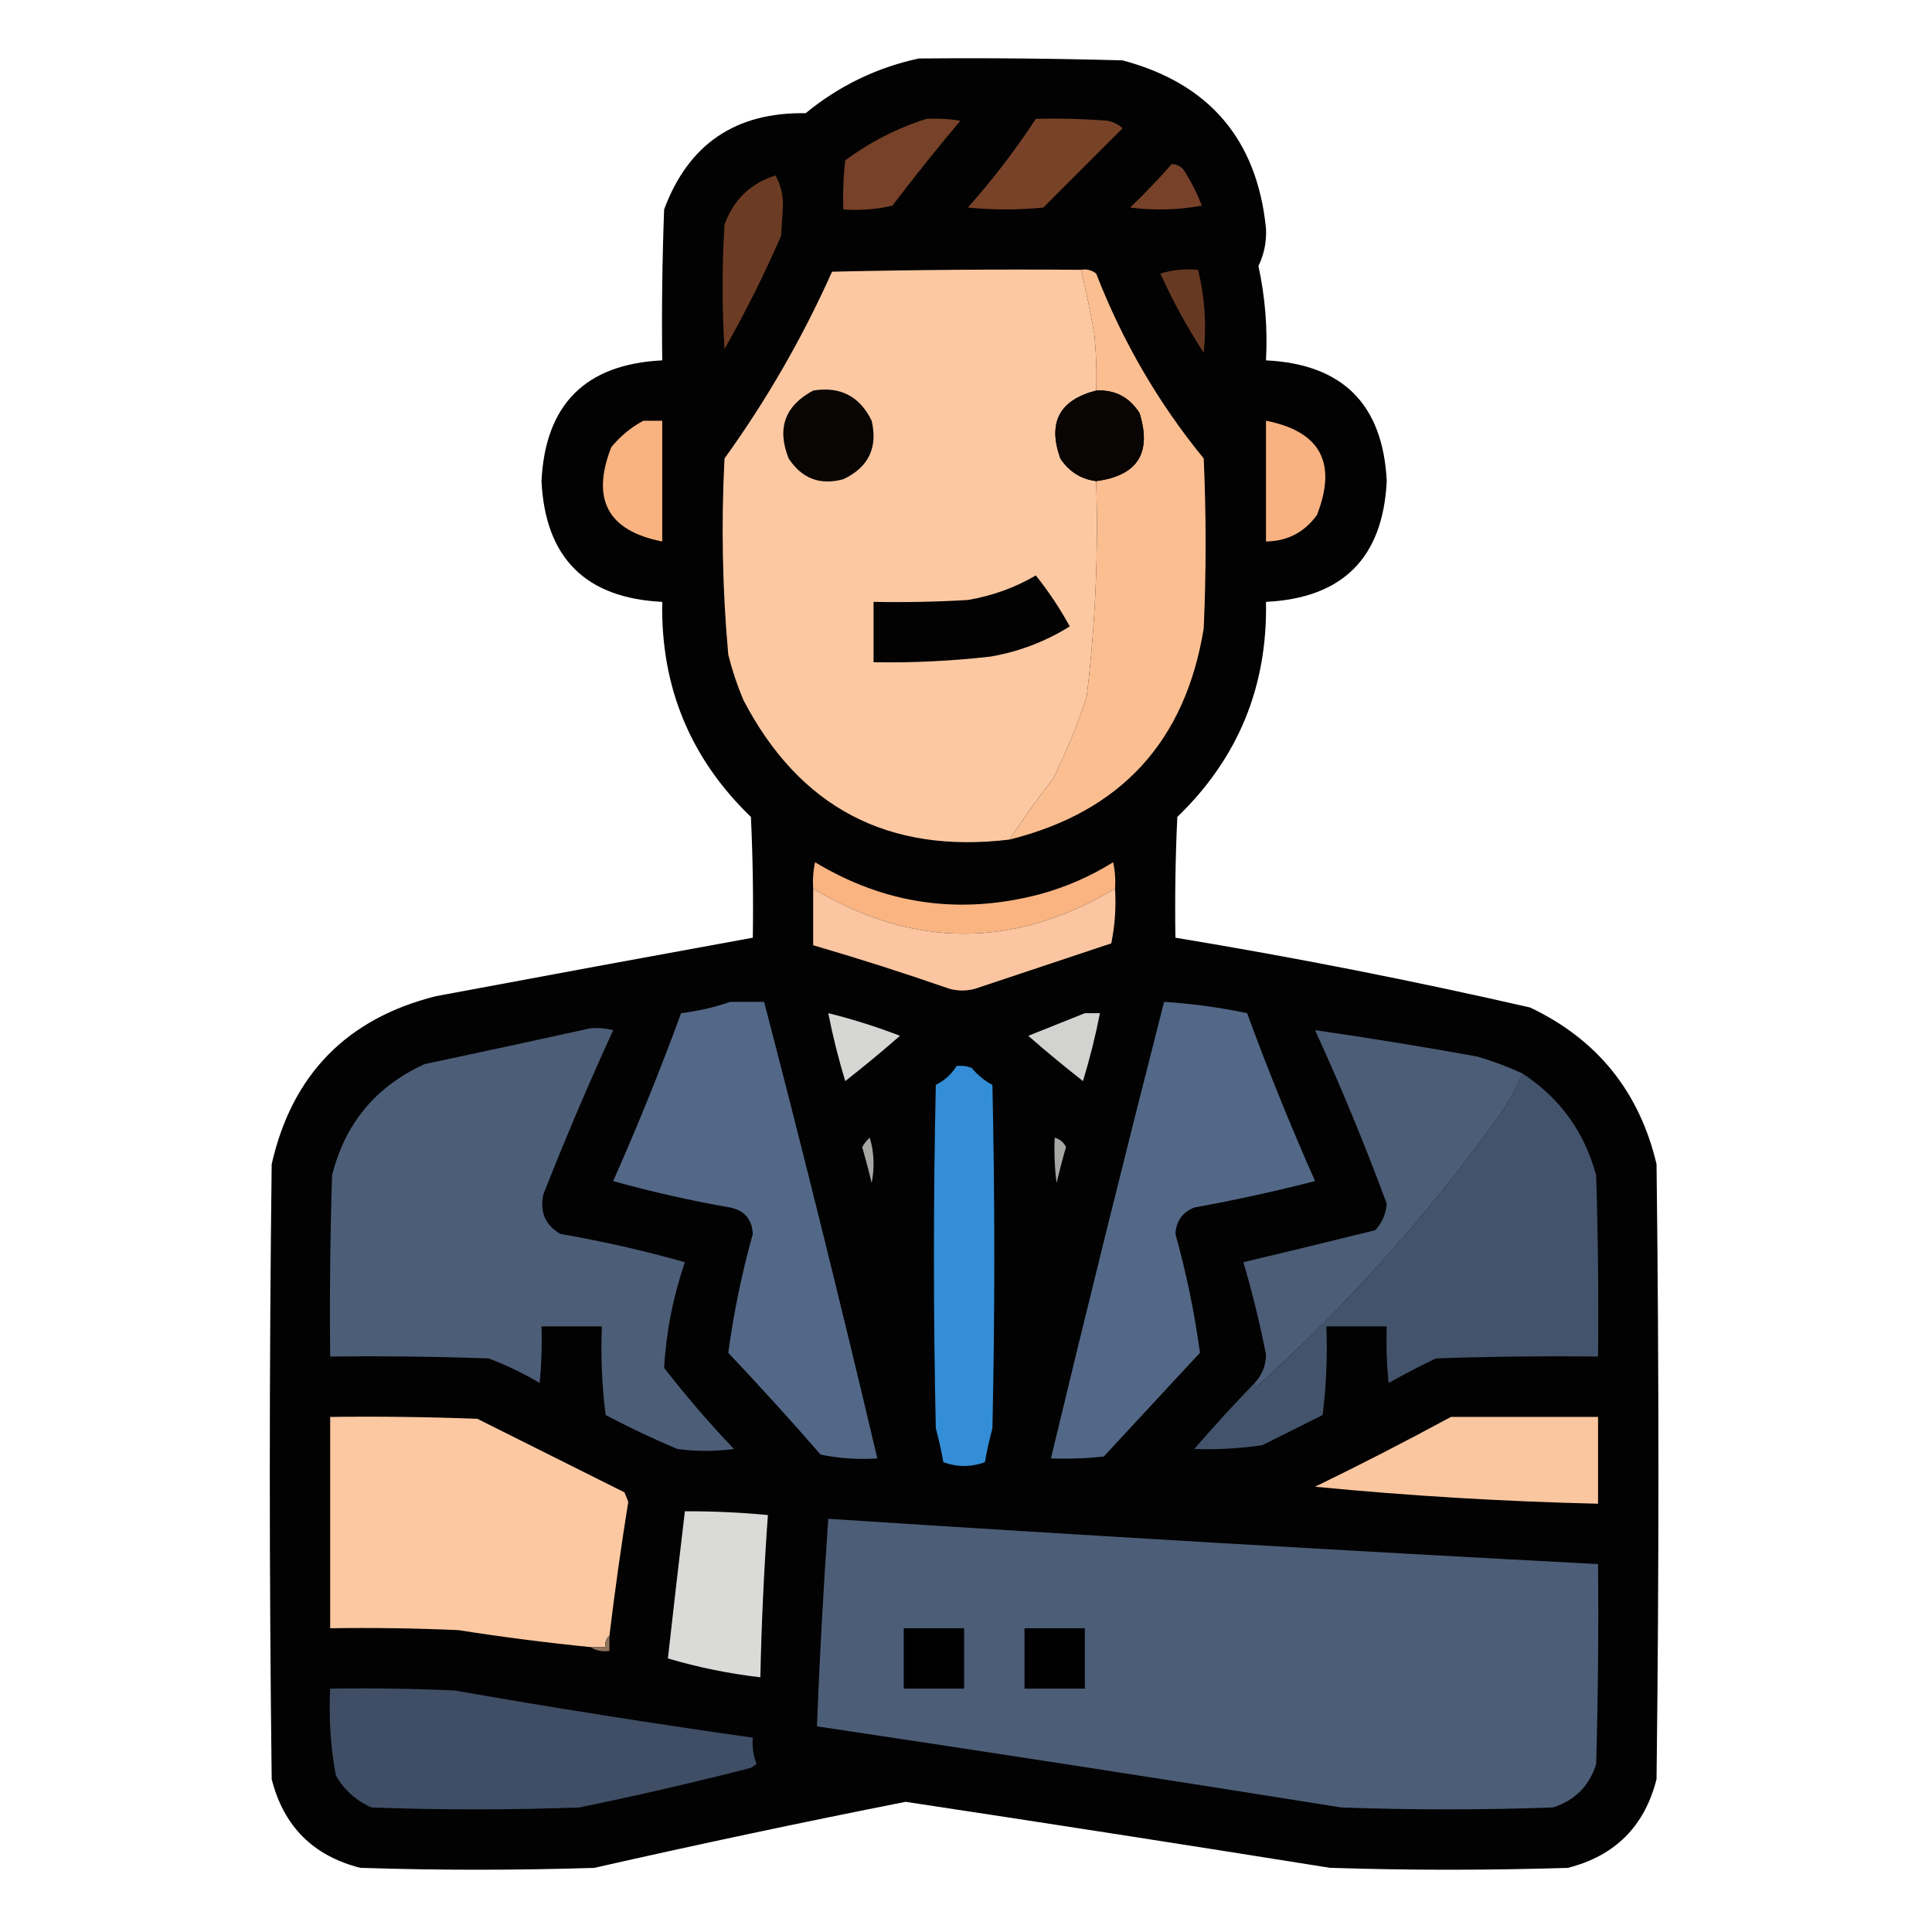 <?xml version="1.0" encoding="UTF-8"?>
<!DOCTYPE svg PUBLIC "-//W3C//DTD SVG 1.1//EN" "http://www.w3.org/Graphics/SVG/1.1/DTD/svg11.dtd">
<svg xmlns="http://www.w3.org/2000/svg" version="1.1" width="512px" height="512px" style="shape-rendering:geometricPrecision; text-rendering:geometricPrecision; image-rendering:optimizeQuality; fill-rule:evenodd; clip-rule:evenodd" xmlns:xlink="http://www.w3.org/1999/xlink">
<g><path style="opacity:0.989" fill="#010101" d="M 243.5,15.5 C 261.503,15.333 279.503,15.5 297.5,16C 320.45,22.113 333.117,36.946 335.5,60.5C 335.68,64.034 335.013,67.368 333.5,70.5C 335.284,78.715 335.951,87.048 335.5,95.5C 355.829,96.496 366.496,107.162 367.5,127.5C 366.496,147.838 355.829,158.504 335.5,159.5C 335.929,181.967 328.096,200.967 312,216.5C 311.5,227.161 311.333,237.828 311.5,248.5C 343.027,253.705 374.36,259.872 405.5,267C 423.285,275.456 434.452,289.289 439,308.5C 439.667,362.833 439.667,417.167 439,471.5C 435.833,484 428,491.833 415.5,495C 394.5,495.667 373.5,495.667 352.5,495C 315.024,489.004 277.524,483.171 240,477.5C 212.425,482.948 184.925,488.782 157.5,495C 136.833,495.667 116.167,495.667 95.5,495C 83,491.833 75.167,484 72,471.5C 71.333,417.167 71.333,362.833 72,308.5C 77.388,284.778 91.888,269.945 115.5,264C 143.5,258.766 171.5,253.6 199.5,248.5C 199.667,237.828 199.5,227.161 199,216.5C 182.904,200.967 175.071,181.967 175.5,159.5C 155.171,158.504 144.504,147.838 143.5,127.5C 144.504,107.162 155.171,96.496 175.5,95.5C 175.333,82.162 175.5,68.829 176,55.5C 182.437,38.191 194.937,29.691 213.5,30C 222.405,22.713 232.405,17.88 243.5,15.5 Z"/></g>
<g><path style="opacity:1" fill="#784229" d="M 274.5,31.5 C 280.842,31.334 287.175,31.5 293.5,32C 295.044,32.29 296.377,32.956 297.5,34C 290.5,41 283.5,48 276.5,55C 269.833,55.667 263.167,55.667 256.5,55C 263.123,47.556 269.123,39.723 274.5,31.5 Z"/></g>
<g><path style="opacity:1" fill="#764128" d="M 245.5,31.5 C 248.518,31.335 251.518,31.502 254.5,32C 248.31,39.356 242.31,46.856 236.5,54.5C 232.217,55.492 227.884,55.826 223.5,55.5C 223.334,51.154 223.501,46.821 224,42.5C 230.629,37.603 237.796,33.936 245.5,31.5 Z"/></g>
<g><path style="opacity:1" fill="#774129" d="M 310.5,43.5 C 312.017,43.511 313.184,44.177 314,45.5C 315.781,48.333 317.281,51.333 318.5,54.5C 312.193,55.664 305.859,55.831 299.5,55C 303.37,51.298 307.037,47.464 310.5,43.5 Z"/></g>
<g><path style="opacity:1" fill="#6c3b23" d="M 205.5,46.5 C 206.812,48.743 207.478,51.41 207.5,54.5C 207.333,57.167 207.167,59.833 207,62.5C 202.527,72.779 197.527,82.779 192,92.5C 191.333,81.5 191.333,70.5 192,59.5C 194.442,52.888 198.942,48.555 205.5,46.5 Z"/></g>
<g><path style="opacity:1" fill="#fcc8a2" d="M 286.5,71.5 C 287.814,77.095 288.98,82.762 290,88.5C 290.499,93.489 290.666,98.489 290.5,103.5C 280.755,105.989 277.588,111.989 281,121.5C 283.297,124.98 286.464,126.98 290.5,127.5C 291.115,146.58 290.281,165.58 288,184.5C 285.559,192.051 282.559,199.384 279,206.5C 274.923,211.73 271.09,217.064 267.5,222.5C 235.379,226.358 211.879,214.025 197,185.5C 195.36,181.608 194.027,177.608 193,173.5C 191.438,156.202 191.105,138.868 192,121.5C 203.156,106.029 212.656,89.529 220.5,72C 242.497,71.5 264.497,71.333 286.5,71.5 Z"/></g>
<g><path style="opacity:1" fill="#fbbe91" d="M 286.5,71.5 C 287.978,71.238 289.311,71.571 290.5,72.5C 297.462,90.441 306.962,106.774 319,121.5C 319.667,136.5 319.667,151.5 319,166.5C 314.156,196.51 296.99,215.177 267.5,222.5C 271.09,217.064 274.923,211.73 279,206.5C 282.559,199.384 285.559,192.051 288,184.5C 290.281,165.58 291.115,146.58 290.5,127.5C 301.446,126.053 305.279,120.053 302,109.5C 299.309,105.238 295.476,103.238 290.5,103.5C 290.666,98.489 290.499,93.489 290,88.5C 288.98,82.762 287.814,77.095 286.5,71.5 Z"/></g>
<g><path style="opacity:1" fill="#683922" d="M 307.5,72.5 C 310.625,71.521 313.958,71.187 317.5,71.5C 319.279,78.737 319.779,86.07 319,93.5C 314.616,86.727 310.783,79.727 307.5,72.5 Z"/></g>
<g><path style="opacity:1" fill="#080605" d="M 215.5,103.5 C 222.663,102.331 227.829,104.998 231,111.5C 232.668,118.665 230.168,123.832 223.5,127C 217.342,128.672 212.509,126.838 209,121.5C 205.82,113.532 207.987,107.532 215.5,103.5 Z"/></g>
<g><path style="opacity:1" fill="#080504" d="M 290.5,103.5 C 295.476,103.238 299.309,105.238 302,109.5C 305.279,120.053 301.446,126.053 290.5,127.5C 286.464,126.98 283.297,124.98 281,121.5C 277.588,111.989 280.755,105.989 290.5,103.5 Z"/></g>
<g><path style="opacity:1" fill="#f8b381" d="M 170.5,111.5 C 172.167,111.5 173.833,111.5 175.5,111.5C 175.5,122.167 175.5,132.833 175.5,143.5C 161.085,140.676 156.585,132.342 162,118.5C 164.441,115.546 167.275,113.213 170.5,111.5 Z"/></g>
<g><path style="opacity:1" fill="#f8b281" d="M 335.5,111.5 C 349.915,114.324 354.415,122.658 349,136.5C 345.64,141.096 341.14,143.429 335.5,143.5C 335.5,132.833 335.5,122.167 335.5,111.5 Z"/></g>
<g><path style="opacity:1" fill="#030202" d="M 274.5,152.5 C 277.849,156.676 280.849,161.176 283.5,166C 277.039,170.034 270.039,172.701 262.5,174C 252.2,175.181 241.867,175.681 231.5,175.5C 231.5,170.167 231.5,164.833 231.5,159.5C 239.84,159.666 248.173,159.5 256.5,159C 262.992,157.894 268.992,155.728 274.5,152.5 Z"/></g>
<g><path style="opacity:1" fill="#f9b482" d="M 295.5,235.5 C 268.809,251.419 242.142,251.419 215.5,235.5C 215.337,233.143 215.503,230.81 216,228.5C 234.542,239.696 254.375,242.529 275.5,237C 282.455,235.103 288.955,232.27 295,228.5C 295.497,230.81 295.663,233.143 295.5,235.5 Z"/></g>
<g><path style="opacity:1" fill="#fac5a0" d="M 215.5,235.5 C 242.142,251.419 268.809,251.419 295.5,235.5C 295.803,240.43 295.469,245.263 294.5,250C 282.5,254 270.5,258 258.5,262C 256.167,262.667 253.833,262.667 251.5,262C 239.574,257.858 227.574,254.024 215.5,250.5C 215.5,245.5 215.5,240.5 215.5,235.5 Z"/></g>
<g><path style="opacity:1" fill="#536887" d="M 193.5,265.5 C 196.5,265.5 199.5,265.5 202.5,265.5C 212.969,305.71 222.969,346.043 232.5,386.5C 227.456,386.827 222.456,386.494 217.5,385.5C 209.518,376.35 201.351,367.35 193,358.5C 194.435,347.917 196.601,337.417 199.5,327C 199.277,323.112 197.277,320.779 193.5,320C 182.98,318.164 172.646,315.831 162.5,313C 168.994,298.348 174.994,283.515 180.5,268.5C 185.052,267.943 189.385,266.943 193.5,265.5 Z"/></g>
<g><path style="opacity:1" fill="#536887" d="M 308.5,265.5 C 315.908,265.982 323.242,266.982 330.5,268.5C 336.006,283.515 342.006,298.348 348.5,313C 337.94,315.713 327.273,318.046 316.5,320C 313.365,321.266 311.698,323.599 311.5,327C 314.399,337.417 316.565,347.917 318,358.5C 309.5,367.667 301,376.833 292.5,386C 287.845,386.499 283.179,386.666 278.5,386.5C 288.201,346.096 298.201,305.762 308.5,265.5 Z"/></g>
<g><path style="opacity:1" fill="#d6d6d4" d="M 219.5,268.5 C 225.948,270.094 232.282,272.094 238.5,274.5C 233.799,278.609 228.965,282.609 224,286.5C 222.19,280.556 220.69,274.556 219.5,268.5 Z"/></g>
<g><path style="opacity:1" fill="#d2d2d0" d="M 287.5,268.5 C 288.833,268.5 290.167,268.5 291.5,268.5C 290.31,274.556 288.81,280.556 287,286.5C 282.035,282.609 277.201,278.609 272.5,274.5C 277.59,272.476 282.59,270.476 287.5,268.5 Z"/></g>
<g><path style="opacity:1" fill="#4c5d77" d="M 156.5,272.5 C 158.527,272.338 160.527,272.505 162.5,273C 155.948,287.319 149.781,301.819 144,316.5C 142.989,321.149 144.489,324.649 148.5,327C 159.672,328.933 170.672,331.433 181.5,334.5C 178.381,343.633 176.547,352.967 176,362.5C 181.793,369.961 187.959,377.128 194.5,384C 189.5,384.667 184.5,384.667 179.5,384C 173.046,381.273 166.712,378.273 160.5,375C 159.518,367.253 159.185,359.42 159.5,351.5C 154.167,351.5 148.833,351.5 143.5,351.5C 143.666,356.511 143.499,361.511 143,366.5C 138.698,363.933 134.198,361.766 129.5,360C 115.504,359.5 101.504,359.333 87.5,359.5C 87.333,343.497 87.5,327.497 88,311.5C 91.413,297.751 99.58,287.917 112.5,282C 127.306,278.87 141.973,275.704 156.5,272.5 Z"/></g>
<g><path style="opacity:1" fill="#4c5d77" d="M 403.5,284.5 C 401.548,289.061 399.048,293.395 396,297.5C 377.534,322.973 356.534,346.307 333,367.5C 332.601,367.272 332.435,366.938 332.5,366.5C 334.452,364.422 335.452,361.922 335.5,359C 333.892,350.734 331.892,342.567 329.5,334.5C 341.17,331.732 352.837,328.899 364.5,326C 366.27,324.033 367.27,321.7 367.5,319C 361.752,303.421 355.418,288.088 348.5,273C 362.818,275.062 377.152,277.395 391.5,280C 395.645,281.214 399.645,282.714 403.5,284.5 Z"/></g>
<g><path style="opacity:1" fill="#338ed7" d="M 253.5,282.5 C 254.873,282.343 256.207,282.51 257.5,283C 259.043,284.878 260.876,286.378 263,287.5C 263.667,317.833 263.667,348.167 263,378.5C 262.206,381.471 261.539,384.471 261,387.5C 257.333,388.833 253.667,388.833 250,387.5C 249.461,384.471 248.794,381.471 248,378.5C 247.333,348.167 247.333,317.833 248,287.5C 250.328,286.336 252.162,284.67 253.5,282.5 Z"/></g>
<g><path style="opacity:1" fill="#43536b" d="M 403.5,284.5 C 413.416,290.985 419.916,299.985 423,311.5C 423.5,327.497 423.667,343.497 423.5,359.5C 409.163,359.333 394.829,359.5 380.5,360C 376.255,362.039 372.088,364.206 368,366.5C 367.501,361.511 367.334,356.511 367.5,351.5C 362.167,351.5 356.833,351.5 351.5,351.5C 351.815,359.42 351.482,367.253 350.5,375C 345.167,377.667 339.833,380.333 334.5,383C 328.507,383.867 322.507,384.2 316.5,384C 321.699,377.971 327.033,372.138 332.5,366.5C 332.435,366.938 332.601,367.272 333,367.5C 356.534,346.307 377.534,322.973 396,297.5C 399.048,293.395 401.548,289.061 403.5,284.5 Z"/></g>
<g><path style="opacity:1" fill="#a6a6a4" d="M 230.5,301.5 C 231.645,305.311 231.812,309.311 231,313.5C 230.245,310.312 229.411,307.145 228.5,304C 229.056,302.989 229.722,302.156 230.5,301.5 Z"/></g>
<g><path style="opacity:1" fill="#a7a7a5" d="M 279.5,301.5 C 280.87,301.856 281.87,302.69 282.5,304C 281.589,307.145 280.755,310.312 280,313.5C 279.501,309.514 279.334,305.514 279.5,301.5 Z"/></g>
<g><path style="opacity:1" fill="#fcc8a2" d="M 161.5,433.5 C 160.596,434.209 160.263,435.209 160.5,436.5C 159.167,436.5 157.833,436.5 156.5,436.5C 144.801,435.329 133.134,433.829 121.5,432C 110.172,431.5 98.838,431.333 87.5,431.5C 87.5,412.833 87.5,394.167 87.5,375.5C 100.504,375.333 113.504,375.5 126.5,376C 139.5,382.5 152.5,389 165.5,395.5C 165.833,396.333 166.167,397.167 166.5,398C 164.599,409.809 162.932,421.642 161.5,433.5 Z"/></g>
<g><path style="opacity:1" fill="#fac6a0" d="M 384.5,375.5 C 397.5,375.5 410.5,375.5 423.5,375.5C 423.5,383.167 423.5,390.833 423.5,398.5C 398.448,397.92 373.448,396.42 348.5,394C 360.718,388.059 372.718,381.892 384.5,375.5 Z"/></g>
<g><path style="opacity:1" fill="#dadad8" d="M 181.5,400.5 C 188.854,400.479 196.187,400.813 203.5,401.5C 202.471,415.815 201.805,430.148 201.5,444.5C 193.164,443.533 184.997,441.866 177,439.5C 178.446,426.536 179.946,413.536 181.5,400.5 Z"/></g>
<g><path style="opacity:1" fill="#4c5d77" d="M 219.5,402.5 C 287.476,406.915 355.476,410.915 423.5,414.5C 423.667,432.17 423.5,449.836 423,467.5C 421.167,473.333 417.333,477.167 411.5,479C 392.833,479.667 374.167,479.667 355.5,479C 309.191,471.599 262.858,464.432 216.5,457.5C 217.209,439.15 218.209,420.816 219.5,402.5 Z"/></g>
<g><path style="opacity:1" fill="#000000" d="M 239.5,431.5 C 244.833,431.5 250.167,431.5 255.5,431.5C 255.5,436.833 255.5,442.167 255.5,447.5C 250.167,447.5 244.833,447.5 239.5,447.5C 239.5,442.167 239.5,436.833 239.5,431.5 Z"/></g>
<g><path style="opacity:1" fill="#000000" d="M 271.5,431.5 C 276.833,431.5 282.167,431.5 287.5,431.5C 287.5,436.833 287.5,442.167 287.5,447.5C 282.167,447.5 276.833,447.5 271.5,447.5C 271.5,442.167 271.5,436.833 271.5,431.5 Z"/></g>
<g><path style="opacity:1" fill="#8e715b" d="M 161.5,433.5 C 161.5,434.833 161.5,436.167 161.5,437.5C 159.585,437.784 157.919,437.451 156.5,436.5C 157.833,436.5 159.167,436.5 160.5,436.5C 160.263,435.209 160.596,434.209 161.5,433.5 Z"/></g>
<g><path style="opacity:1" fill="#3f4e65" d="M 87.5,447.5 C 98.505,447.333 109.505,447.5 120.5,448C 146.78,452.602 173.114,456.769 199.5,460.5C 199.292,462.92 199.626,465.253 200.5,467.5C 200,467.833 199.5,468.167 199,468.5C 183.926,472.374 168.76,475.874 153.5,479C 135.167,479.667 116.833,479.667 98.5,479C 94.388,477.221 91.222,474.388 89,470.5C 87.604,462.92 87.104,455.253 87.5,447.5 Z"/></g>
</svg>
